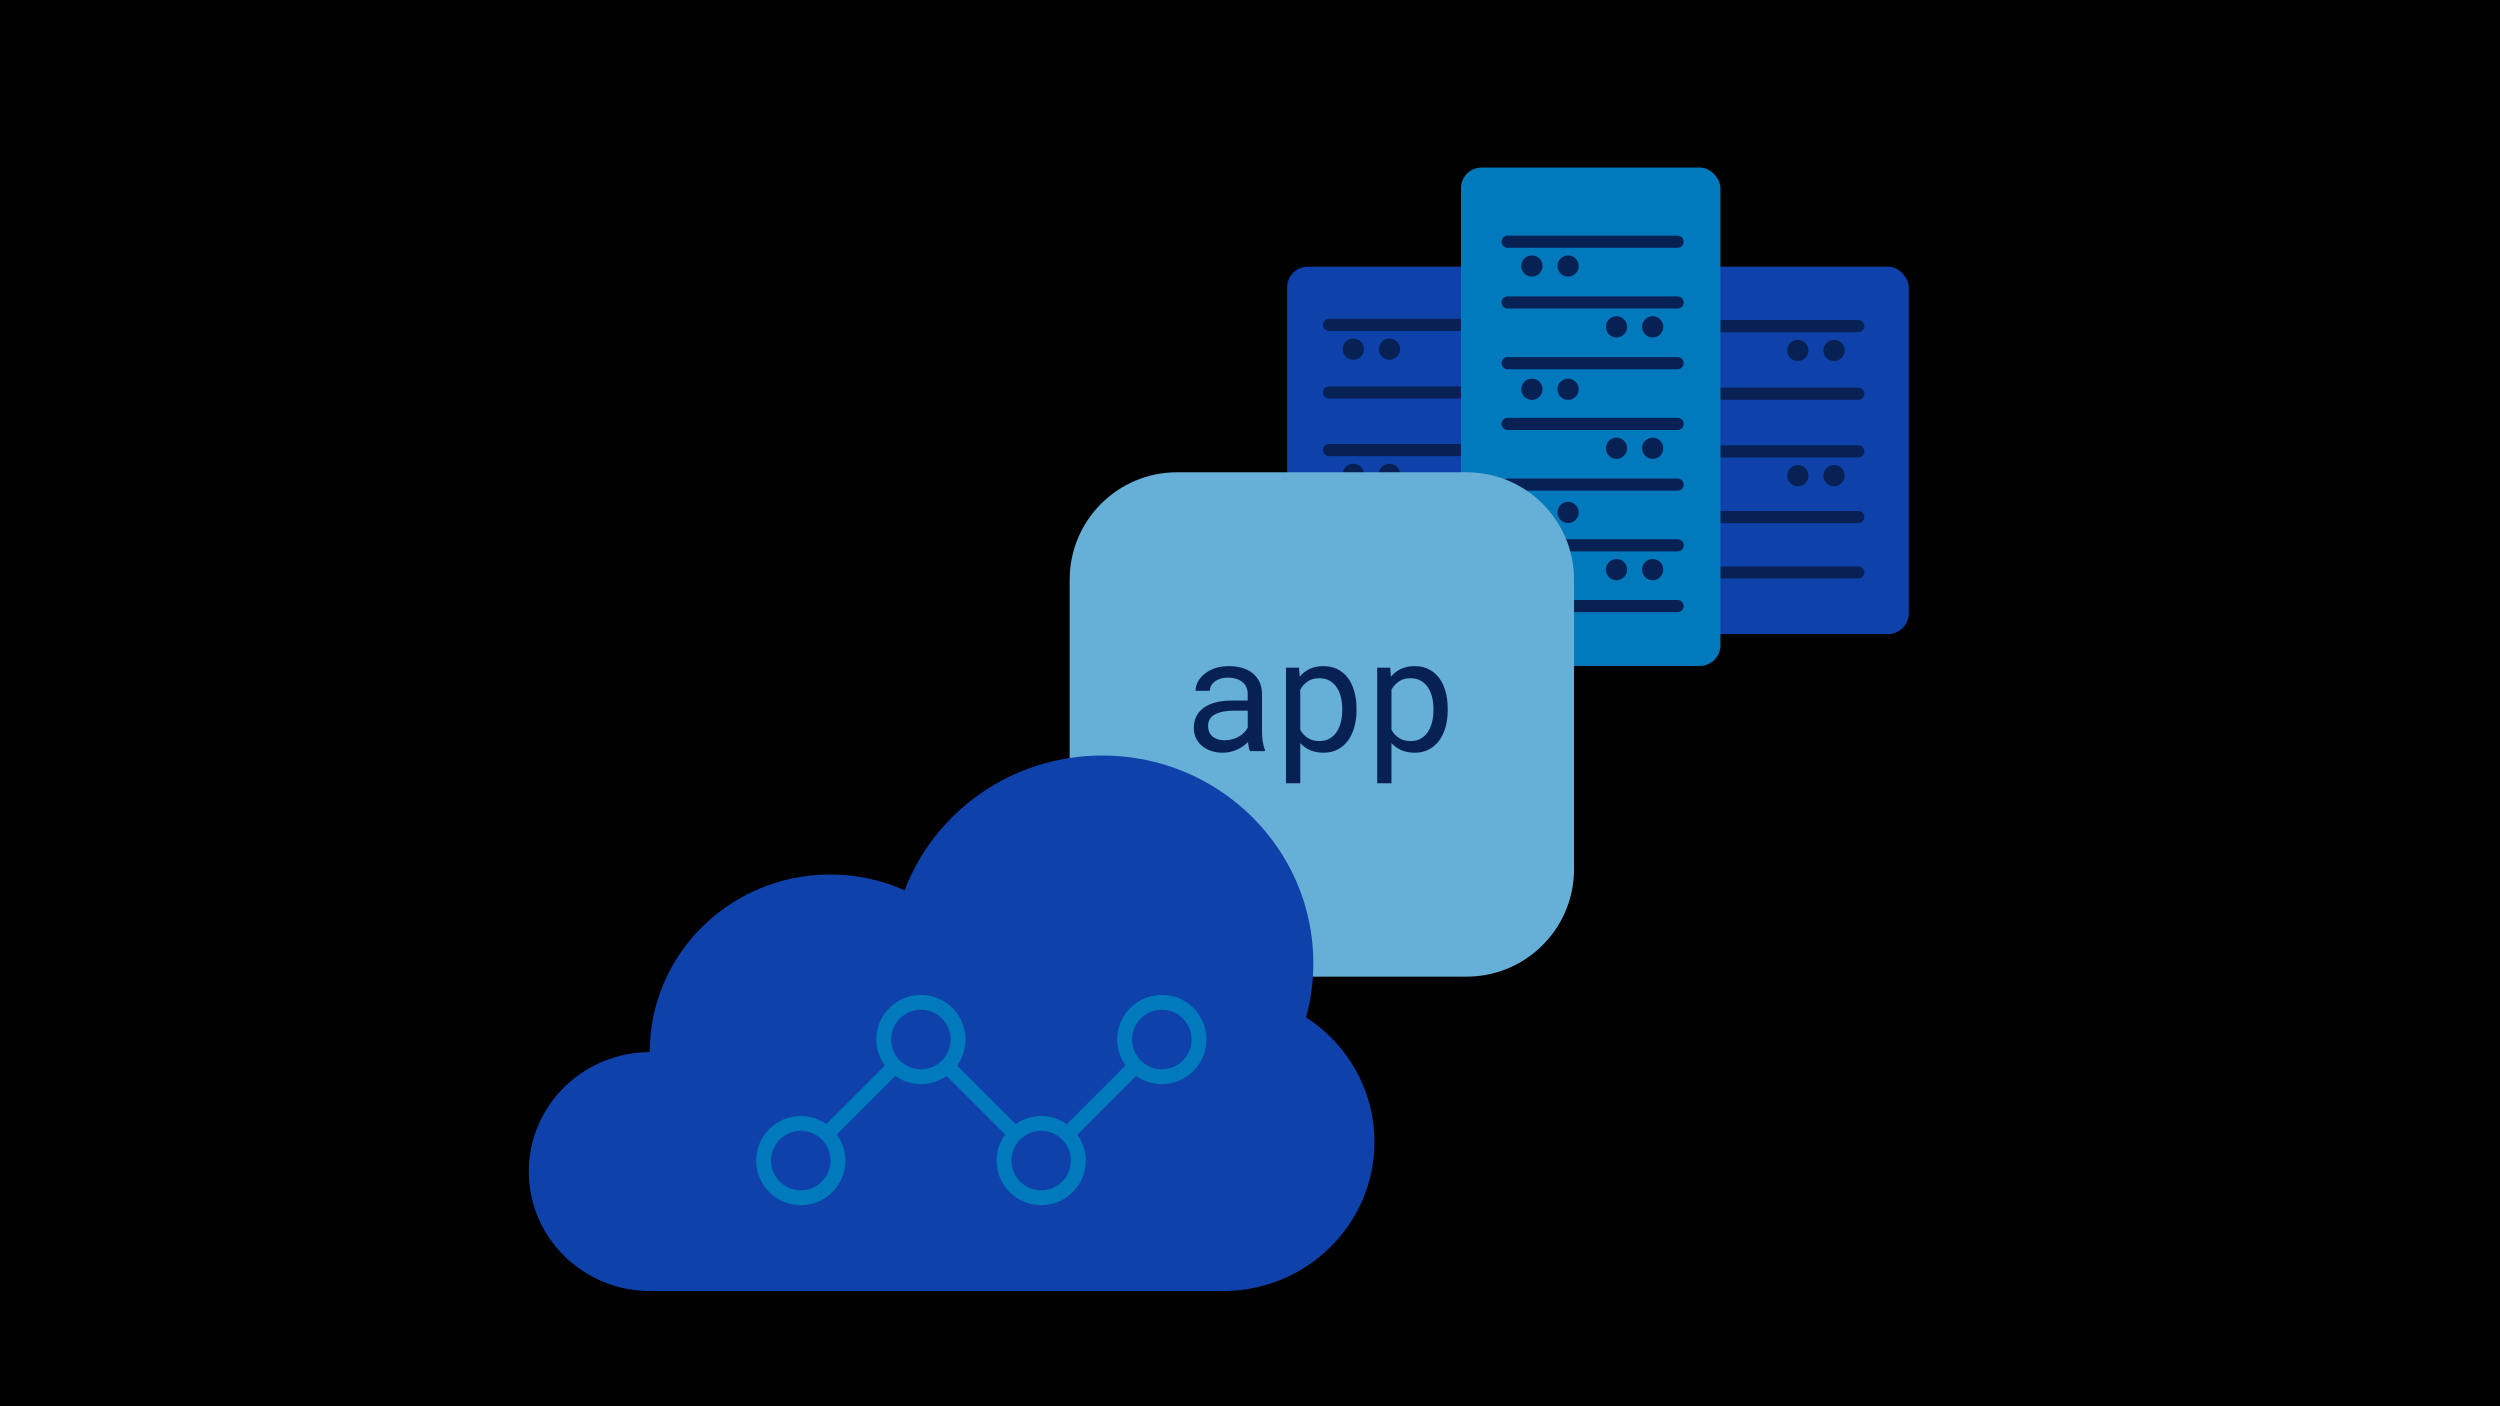 <?xml version="1.0" encoding="UTF-8"?><svg xmlns="http://www.w3.org/2000/svg" viewBox="0 0 1200 675"><defs><style>.cls-1{fill:#66afd7;}.cls-1,.cls-2,.cls-3,.cls-4,.cls-5,.cls-6{stroke-width:0px;}.cls-2{fill:#082155;}.cls-3{fill:#000;}.cls-4{fill:#072155;}.cls-5{fill:#0e41aa;}.cls-6{fill:#007abc;}</style></defs><g id="bg"><rect class="cls-3" x="-4.732" y="0" width="1207.54" height="675"/></g><g id="Illustration_Layer"><rect class="cls-5" x="617.805" y="128.013" width="124.566" height="176.332" rx="9.93" ry="9.93"/><rect class="cls-5" x="791.654" y="128.013" width="124.566" height="176.332" rx="9.93" ry="9.93"/><path class="cls-2" d="M719.53,153.011h-81.606c-1.61,0-2.914,1.305-2.914,2.914s1.305,2.914,2.914,2.914h81.606c1.61,0,2.914-1.305,2.914-2.914s-1.305-2.914-2.914-2.914Z"/><path class="cls-2" d="M654.683,167.584c0-2.817-2.284-5.1-5.1-5.1s-5.1,2.284-5.1,5.1,2.284,5.1,5.1,5.1c2.814-.006,5.094-2.286,5.1-5.1Z"/><path class="cls-2" d="M672.047,167.584c0-2.817-2.284-5.1-5.1-5.1s-5.1,2.284-5.1,5.1,2.284,5.1,5.1,5.1c2.814-.006,5.094-2.286,5.1-5.1Z"/><path class="cls-2" d="M719.53,185.463h-81.606c-1.61,0-2.914,1.305-2.914,2.914s1.305,2.914,2.914,2.914h81.606c1.61,0,2.914-1.305,2.914-2.914s-1.305-2.914-2.914-2.914Z"/><path class="cls-2" d="M719.53,213.124h-81.606c-1.61,0-2.914,1.305-2.914,2.914s1.305,2.914,2.914,2.914h81.606c1.61,0,2.914-1.305,2.914-2.914s-1.305-2.914-2.914-2.914Z"/><path class="cls-2" d="M654.683,227.697c0-2.817-2.284-5.1-5.1-5.1s-5.1,2.284-5.1,5.1,2.284,5.1,5.1,5.1c2.814-.006,5.094-2.286,5.1-5.1Z"/><path class="cls-2" d="M672.047,227.697c0-2.817-2.284-5.1-5.1-5.1s-5.1,2.284-5.1,5.1,2.284,5.1,5.1,5.1c2.814-.006,5.094-2.286,5.1-5.1Z"/><path class="cls-2" d="M719.53,244.649h-81.606c-1.61,0-2.914,1.305-2.914,2.914s1.305,2.914,2.914,2.914h81.606c1.61,0,2.914-1.305,2.914-2.914s-1.305-2.914-2.914-2.914Z"/><path class="cls-2" d="M719.53,271.229h-81.606c-1.61,0-2.914,1.305-2.914,2.914s1.305,2.914,2.914,2.914h81.606c1.61,0,2.914-1.305,2.914-2.914s-1.305-2.914-2.914-2.914Z"/><path class="cls-2" d="M807.469,156.544c0,1.61,1.305,2.914,2.914,2.914h81.606c1.61,0,2.914-1.305,2.914-2.914s-1.305-2.914-2.914-2.914h-81.606c-1.61,0-2.914,1.305-2.914,2.914Z"/><path class="cls-2" d="M880.331,173.302c2.817,0,5.1-2.284,5.1-5.1,0-2.817-2.284-5.1-5.1-5.1-2.817,0-5.1,2.284-5.1,5.1.006,2.814,2.286,5.094,5.1,5.1Z"/><path class="cls-2" d="M862.966,173.302c2.817,0,5.1-2.284,5.1-5.1,0-2.817-2.284-5.1-5.1-5.1s-5.1,2.284-5.1,5.1c.006,2.814,2.286,5.094,5.1,5.1Z"/><path class="cls-2" d="M807.469,188.996c0,1.61,1.305,2.914,2.914,2.914h81.606c1.61,0,2.914-1.305,2.914-2.914s-1.305-2.914-2.914-2.914h-81.606c-1.61,0-2.914,1.305-2.914,2.914Z"/><path class="cls-2" d="M807.469,216.657c0,1.61,1.305,2.914,2.914,2.914h81.606c1.61,0,2.914-1.305,2.914-2.914s-1.305-2.914-2.914-2.914h-81.606c-1.61,0-2.914,1.305-2.914,2.914Z"/><path class="cls-2" d="M880.331,233.415c2.817,0,5.1-2.284,5.1-5.1,0-2.817-2.284-5.1-5.1-5.1-2.817,0-5.1,2.284-5.1,5.1.006,2.814,2.286,5.094,5.1,5.1Z"/><path class="cls-2" d="M862.966,233.415c2.817,0,5.1-2.284,5.1-5.1,0-2.817-2.284-5.1-5.1-5.1-2.817,0-5.1,2.284-5.1,5.1.006,2.814,2.286,5.094,5.1,5.1Z"/><path class="cls-2" d="M807.469,248.182c0,1.61,1.305,2.914,2.914,2.914h81.606c1.61,0,2.914-1.305,2.914-2.914s-1.305-2.914-2.914-2.914h-81.606c-1.61,0-2.914,1.305-2.914,2.914Z"/><path class="cls-2" d="M807.469,274.761c0,1.61,1.305,2.914,2.914,2.914h81.606c1.61,0,2.914-1.305,2.914-2.914,0-1.61-1.305-2.914-2.914-2.914h-81.606c-1.61,0-2.914,1.305-2.914,2.914Z"/><rect class="cls-6" x="701.253" y="80.427" width="124.566" height="239.217" rx="9.93" ry="9.93"/><path class="cls-2" d="M805.256,113.126h-81.606c-1.61,0-2.914,1.305-2.914,2.914s1.305,2.914,2.914,2.914h81.606c1.61,0,2.914-1.305,2.914-2.914s-1.305-2.914-2.914-2.914Z"/><path class="cls-2" d="M805.256,142.271h-81.606c-1.61,0-2.914,1.305-2.914,2.914s1.305,2.914,2.914,2.914h81.606c1.61,0,2.914-1.305,2.914-2.914s-1.305-2.914-2.914-2.914Z"/><path class="cls-2" d="M805.256,171.416h-81.606c-1.61,0-2.914,1.305-2.914,2.914s1.305,2.914,2.914,2.914h81.606c1.61,0,2.914-1.305,2.914-2.914s-1.305-2.914-2.914-2.914Z"/><path class="cls-2" d="M805.256,200.561h-81.606c-1.61,0-2.914,1.305-2.914,2.914s1.305,2.914,2.914,2.914h81.606c1.61,0,2.914-1.305,2.914-2.914s-1.305-2.914-2.914-2.914Z"/><path class="cls-2" d="M805.256,229.706h-81.606c-1.61,0-2.914,1.305-2.914,2.914s1.305,2.914,2.914,2.914h81.606c1.61,0,2.914-1.305,2.914-2.914s-1.305-2.914-2.914-2.914Z"/><path class="cls-2" d="M805.256,258.851h-81.606c-1.61,0-2.914,1.305-2.914,2.914s1.305,2.914,2.914,2.914h81.606c1.61,0,2.914-1.305,2.914-2.914s-1.305-2.914-2.914-2.914Z"/><path class="cls-2" d="M805.256,287.996h-81.606c-1.61,0-2.914,1.305-2.914,2.914s1.305,2.914,2.914,2.914h81.606c1.61,0,2.914-1.305,2.914-2.914s-1.305-2.914-2.914-2.914Z"/><path class="cls-2" d="M740.409,127.699c0-2.817-2.284-5.1-5.1-5.1s-5.1,2.284-5.1,5.1,2.284,5.1,5.1,5.1c2.814-.006,5.094-2.286,5.1-5.1Z"/><path class="cls-2" d="M757.773,127.699c0-2.817-2.284-5.1-5.1-5.1s-5.1,2.284-5.1,5.1,2.284,5.1,5.1,5.1c2.814-.006,5.094-2.286,5.1-5.1Z"/><path class="cls-2" d="M781.019,156.89c0-2.817-2.284-5.1-5.1-5.1s-5.1,2.284-5.1,5.1,2.284,5.1,5.1,5.1c2.816-.003,5.097-2.285,5.1-5.1Z"/><path class="cls-2" d="M798.378,156.89c0-2.817-2.284-5.1-5.1-5.1s-5.1,2.284-5.1,5.1,2.284,5.1,5.1,5.1,5.1-2.284,5.1-5.1Z"/><path class="cls-2" d="M781.019,215.163c0-2.817-2.284-5.1-5.1-5.1s-5.1,2.284-5.1,5.1,2.284,5.1,5.1,5.1h0c2.816-.003,5.097-2.285,5.1-5.1Z"/><path class="cls-2" d="M798.378,215.163c0-2.817-2.284-5.1-5.1-5.1s-5.1,2.284-5.1,5.1,2.284,5.1,5.1,5.1h0c2.817,0,5.1-2.284,5.1-5.1Z"/><path class="cls-2" d="M781.019,273.423c0-2.817-2.284-5.1-5.1-5.1s-5.1,2.284-5.1,5.1,2.284,5.1,5.1,5.1c2.814-.006,5.094-2.286,5.1-5.1Z"/><path class="cls-2" d="M798.378,273.423c0-2.817-2.284-5.1-5.1-5.1s-5.1,2.284-5.1,5.1,2.284,5.1,5.1,5.1c2.816-.003,5.097-2.285,5.1-5.1Z"/><path class="cls-2" d="M740.409,186.84c0-2.817-2.284-5.1-5.1-5.1s-5.1,2.284-5.1,5.1,2.284,5.1,5.1,5.1c2.816-.003,5.097-2.285,5.1-5.1Z"/><path class="cls-2" d="M757.773,186.84c0-2.817-2.284-5.1-5.1-5.1s-5.1,2.284-5.1,5.1,2.284,5.1,5.1,5.1c2.816-.003,5.097-2.285,5.1-5.1Z"/><path class="cls-2" d="M740.409,245.969c0-2.817-2.284-5.1-5.1-5.1s-5.1,2.284-5.1,5.1,2.284,5.1,5.1,5.1c2.814-.006,5.094-2.286,5.1-5.1Z"/><path class="cls-2" d="M757.773,245.969c0-2.817-2.284-5.1-5.1-5.1s-5.1,2.284-5.1,5.1,2.284,5.1,5.1,5.1c2.814-.006,5.094-2.286,5.1-5.1Z"/><g id="app"><path class="cls-1" d="M719.222,466.495c21.034-6.503,36.315-26.104,36.315-49.274v-138.967c0-28.48-23.087-51.567-51.567-51.567h-138.967c-28.48,0-51.567,23.087-51.567,51.567v138.967c0,28.48,23.087,51.567,51.567,51.567h138.967c5.31,0,10.432-.802,15.252-2.293"/></g><path class="cls-4" d="M600.022,360.558c-.272-.519-.488-1.167-.648-1.944-.161-.778-.278-1.587-.352-2.426-.692.691-1.463,1.346-2.315,1.963-.852.617-1.791,1.16-2.815,1.63-1.025.469-2.118.839-3.278,1.11-1.161.271-2.396.408-3.704.408-2.124,0-4.043-.31-5.76-.927-1.716-.616-3.173-1.45-4.37-2.5-1.198-1.049-2.124-2.296-2.778-3.74-.654-1.445-.981-3.007-.981-4.686,0-2.198.438-4.124,1.315-5.778.876-1.654,2.117-3.031,3.723-4.13,1.604-1.099,3.537-1.92,5.796-2.463s4.784-.815,7.574-.815h7.482v-3.147c0-1.21-.222-2.297-.667-3.26s-1.074-1.784-1.889-2.463-1.809-1.204-2.981-1.574c-1.173-.37-2.488-.556-3.945-.556-1.358,0-2.574.173-3.648.519-1.074.346-1.981.803-2.722,1.37-.741.568-1.315,1.241-1.722,2.019-.408.778-.611,1.587-.611,2.427h-6.889c.024-1.457.401-2.89,1.13-4.297.728-1.407,1.778-2.673,3.148-3.797,1.371-1.123,3.037-2.03,5-2.722,1.963-.691,4.191-1.037,6.686-1.037,2.271,0,4.383.277,6.333.833,1.95.556,3.636,1.396,5.056,2.519,1.42,1.124,2.537,2.525,3.352,4.204.815,1.68,1.222,3.643,1.222,5.889v18.631c0,1.333.124,2.747.371,4.241.247,1.494.593,2.796,1.037,3.907v.593h-7.148ZM587.91,355.335c1.333,0,2.58-.172,3.741-.519,1.16-.346,2.216-.802,3.167-1.37.95-.567,1.771-1.216,2.463-1.944.691-.729,1.234-1.487,1.629-2.278v-8.111h-6.371c-4,0-7.111.593-9.334,1.777-2.222,1.186-3.333,3.051-3.333,5.594,0,.987.167,1.901.5,2.74.333.84.833,1.562,1.5,2.167.667.605,1.506,1.08,2.519,1.426,1.012.347,2.185.519,3.519.519Z"/><path class="cls-4" d="M651.121,340.964c0,2.865-.346,5.537-1.037,8.02-.692,2.481-1.704,4.636-3.037,6.463-1.333,1.827-2.982,3.26-4.945,4.297s-4.204,1.556-6.723,1.556c-2.444,0-4.599-.396-6.463-1.186-1.865-.79-3.463-1.926-4.796-3.407v19.26h-6.852v-55.484h6.259l.333,4.371c1.333-1.654,2.945-2.92,4.833-3.797,1.889-.876,4.08-1.314,6.575-1.314,2.567,0,4.839.506,6.815,1.519,1.975,1.013,3.63,2.42,4.963,4.222,1.333,1.803,2.345,3.958,3.037,6.464.691,2.506,1.037,5.254,1.037,8.241v.777ZM644.268,340.187c0-1.95-.216-3.809-.648-5.574-.432-1.766-1.099-3.321-2-4.667-.902-1.346-2.043-2.413-3.426-3.204-1.383-.79-3.037-1.186-4.963-1.186-2.198,0-4.043.513-5.537,1.537-1.494,1.025-2.685,2.34-3.574,3.945v19.297c.889,1.58,2.074,2.87,3.556,3.87s3.358,1.5,5.63,1.5c1.901,0,3.543-.4,4.926-1.203,1.382-.803,2.519-1.883,3.408-3.241.889-1.357,1.549-2.926,1.981-4.704.432-1.777.648-3.642.648-5.593v-.777Z"/><path class="cls-4" d="M694.904,340.964c0,2.865-.346,5.537-1.037,8.02-.692,2.481-1.704,4.636-3.037,6.463-1.333,1.827-2.982,3.26-4.945,4.297s-4.204,1.556-6.723,1.556c-2.444,0-4.599-.396-6.463-1.186-1.865-.79-3.463-1.926-4.796-3.407v19.26h-6.852v-55.484h6.259l.333,4.371c1.333-1.654,2.945-2.92,4.833-3.797,1.889-.876,4.08-1.314,6.575-1.314,2.567,0,4.839.506,6.815,1.519,1.975,1.013,3.63,2.42,4.963,4.222,1.333,1.803,2.345,3.958,3.037,6.464.691,2.506,1.037,5.254,1.037,8.241v.777ZM688.052,340.187c0-1.95-.216-3.809-.648-5.574-.432-1.766-1.099-3.321-2-4.667-.902-1.346-2.043-2.413-3.426-3.204-1.383-.79-3.037-1.186-4.963-1.186-2.198,0-4.043.513-5.537,1.537-1.494,1.025-2.685,2.34-3.574,3.945v19.297c.889,1.58,2.074,2.87,3.556,3.87s3.358,1.5,5.63,1.5c1.901,0,3.543-.4,4.926-1.203,1.382-.803,2.519-1.883,3.408-3.241.889-1.357,1.549-2.926,1.981-4.704.432-1.777.648-3.642.648-5.593v-.777Z"/><path class="cls-5" d="M346.081,619.709h-33.968c-32.189,0-58.283-25.678-58.283-57.354s25.962-57.21,58.036-57.342c0-.004,0-.008,0-.012,0-47.084,38.787-85.253,86.633-85.253,12.736,0,24.817,2.726,35.709,7.584,14.407-37.791,51.443-64.694,94.878-64.694,55.956,0,101.317,44.638,101.317,99.702,0,8.986-1.228,17.685-3.493,25.967,19.761,12.799,32.825,34.792,32.825,59.813,0,39.538-32.572,71.591-72.75,71.591h-240.903Z"/><path class="cls-6" d="M557.662,477.549c-11.809,0-21.417,9.607-21.417,21.424,0,4.645,1.523,8.914,4.042,12.428l-28.211,28.211c-3.491-2.466-7.722-3.952-12.315-3.952-4.555,0-8.763,1.448-12.232,3.884l-28.121-28.121c2.526-3.514,4.057-7.797,4.057-12.45,0-11.809-9.607-21.424-21.417-21.424s-21.424,9.607-21.424,21.424c0,4.66,1.538,8.951,4.08,12.473l-28.098,28.09c-3.476-2.428-7.677-3.876-12.224-3.876-11.809,0-21.417,9.607-21.417,21.424s9.607,21.424,21.417,21.424,21.424-9.607,21.424-21.424c0-4.683-1.553-8.989-4.117-12.518l28.09-28.083c3.484,2.451,7.699,3.914,12.277,3.914s8.808-1.478,12.292-3.936l28.113,28.113c-2.556,3.529-4.11,7.828-4.11,12.511,0,11.809,9.607,21.424,21.424,21.424s21.417-9.607,21.417-21.424c0-4.645-1.523-8.921-4.042-12.435l28.211-28.211c3.492,2.466,7.722,3.952,12.315,3.952,11.809,0,21.424-9.607,21.424-21.424s-9.607-21.424-21.424-21.424l-.015.008ZM384.376,571.359c-7.873,0-14.275-6.41-14.275-14.283s6.402-14.283,14.275-14.283,14.283,6.41,14.283,14.283-6.402,14.283-14.283,14.283ZM432.088,509.176s-.015-.03-.03-.045c-.038-.03-.083-.045-.113-.075-2.579-2.587-4.185-6.153-4.185-10.09,0-7.873,6.402-14.283,14.283-14.283s14.275,6.41,14.275,14.283-6.402,14.283-14.275,14.283c-3.869,0-7.375-1.561-9.954-4.072ZM499.762,571.359c-7.873,0-14.283-6.41-14.283-14.283,0-3.936,1.599-7.503,4.185-10.09.045-.045.113-.06.158-.106.015-.015.023-.045.038-.06,2.571-2.481,6.048-4.027,9.894-4.027,3.869,0,7.375,1.561,9.947,4.072.023.03.03.06.06.091.038.038.09.053.136.091,2.556,2.579,4.132,6.123,4.132,10.03,0,7.873-6.402,14.283-14.275,14.283h.008ZM557.662,513.248c-7.873,0-14.275-6.41-14.275-14.283s6.402-14.283,14.275-14.283,14.283,6.41,14.283,14.283-6.402,14.283-14.283,14.283Z"/></g></svg>